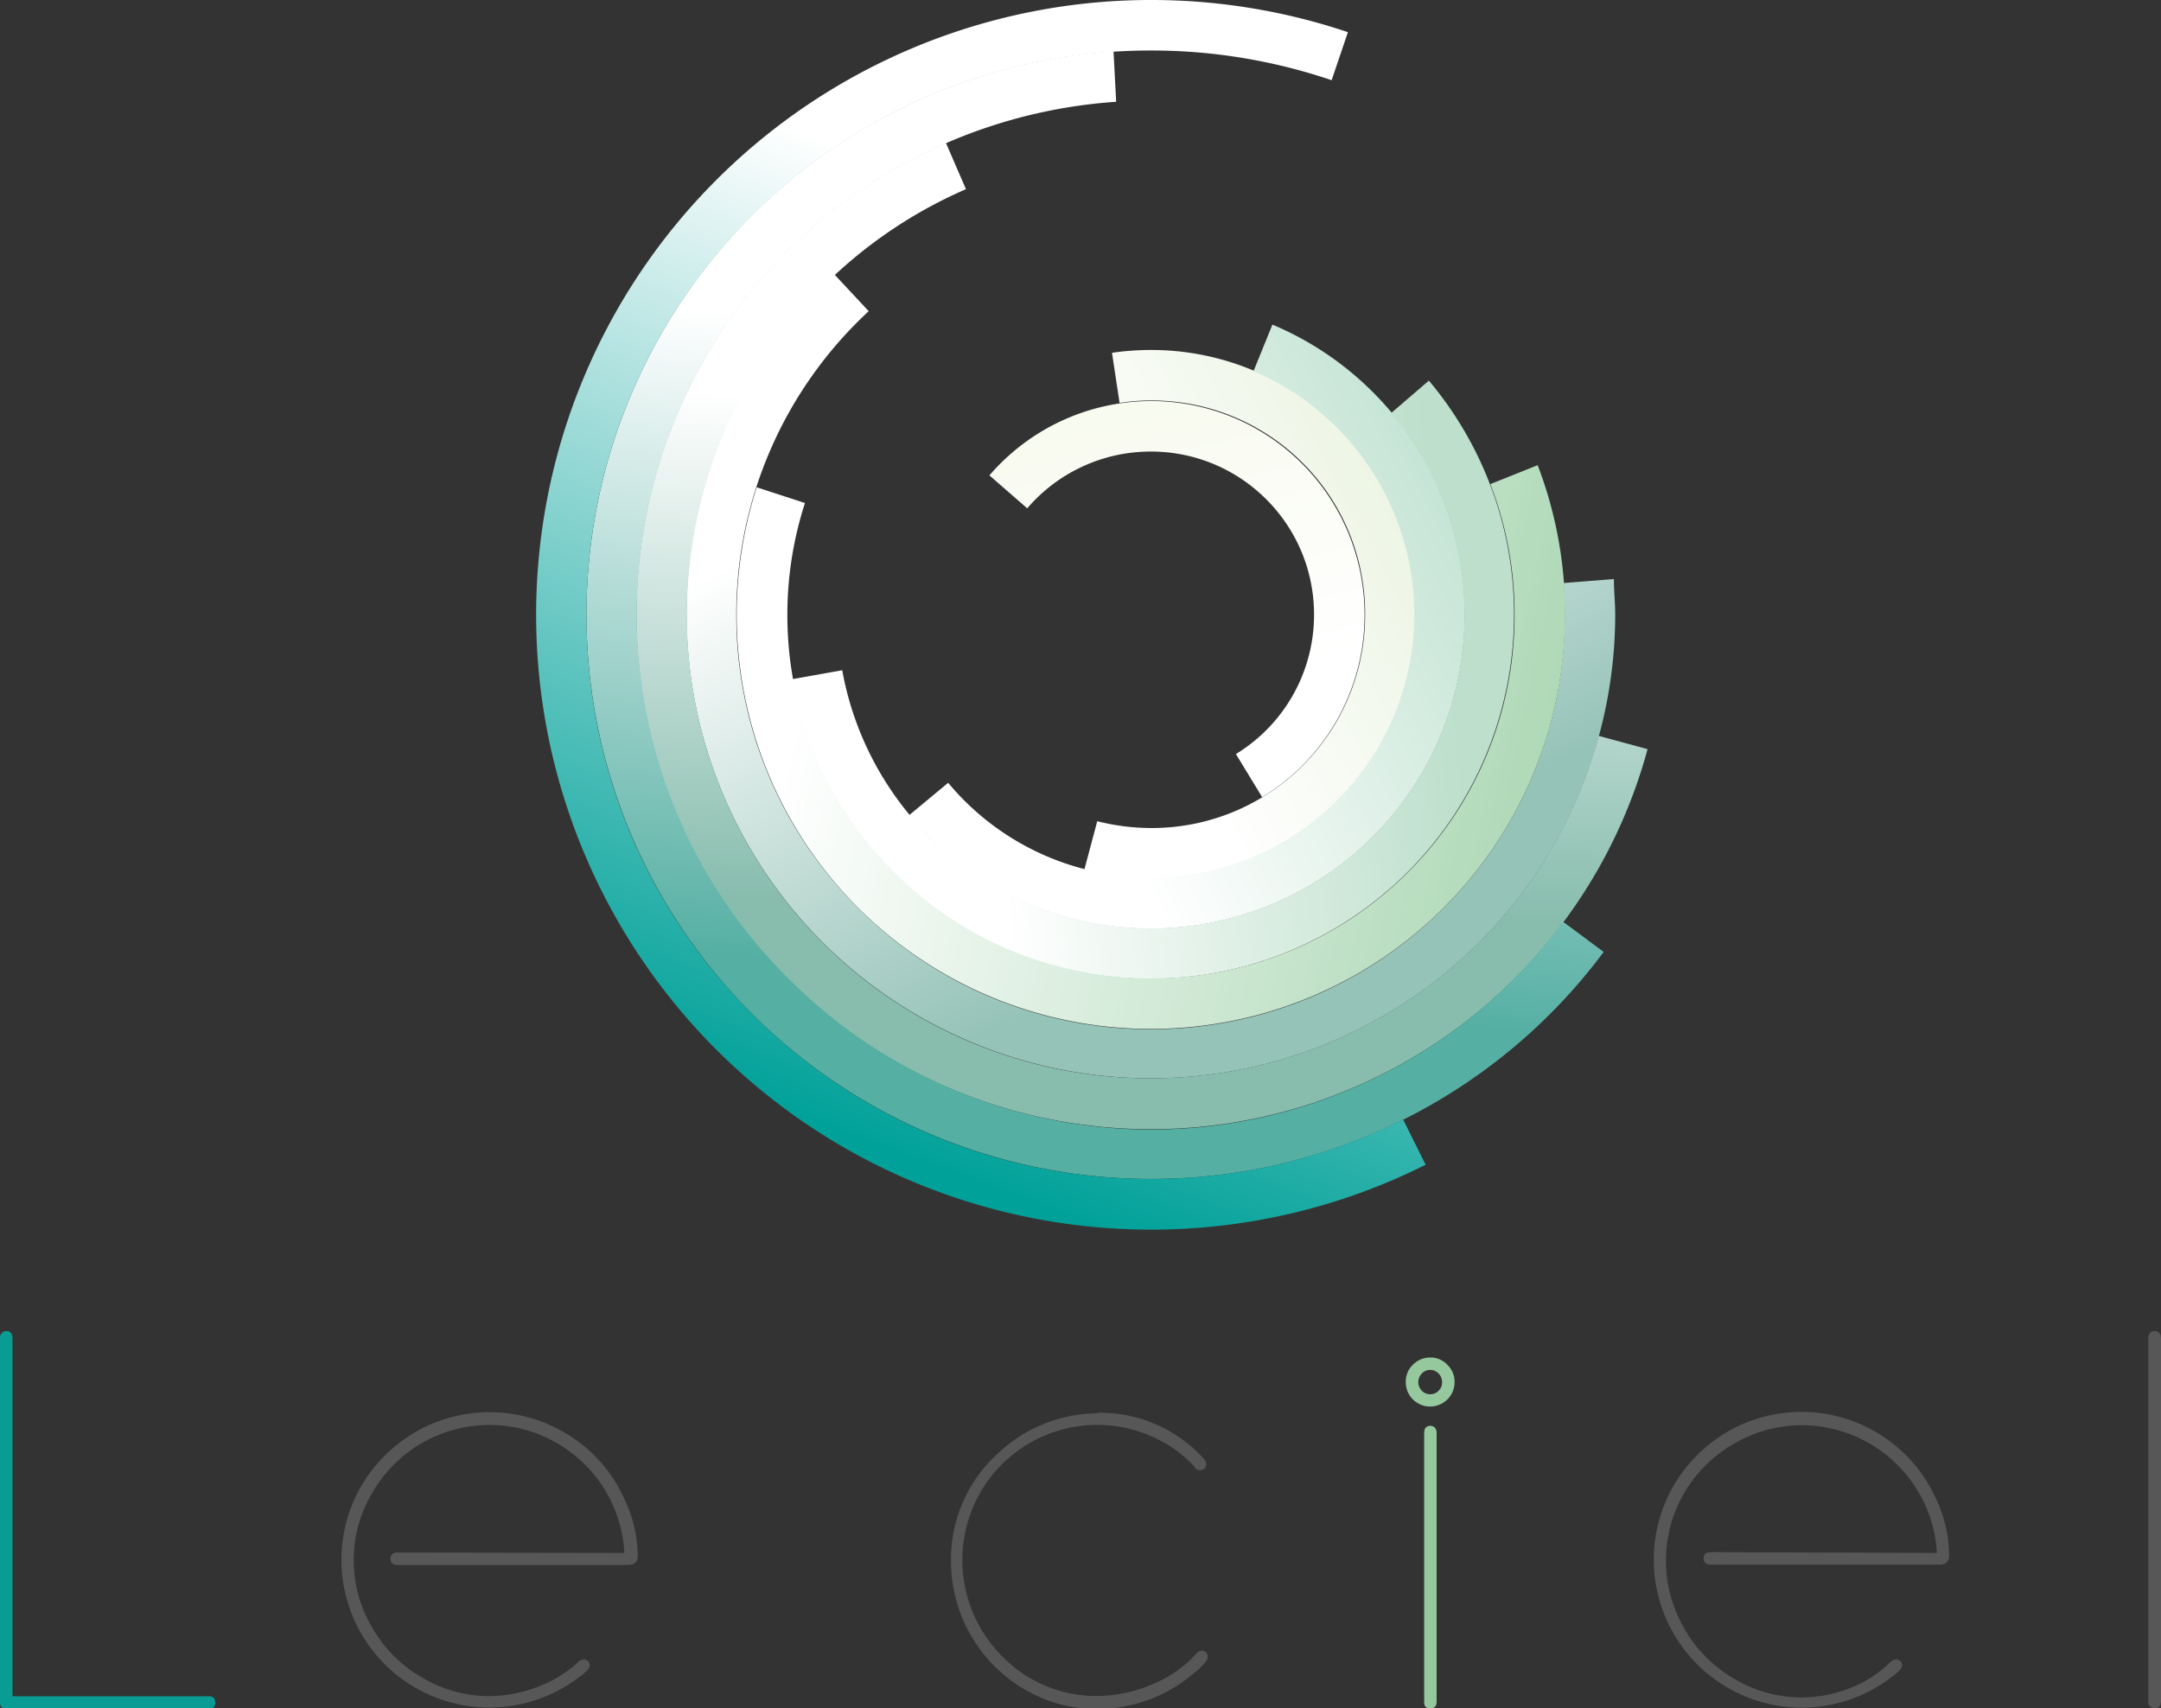 <svg xmlns="http://www.w3.org/2000/svg" xmlns:xlink="http://www.w3.org/1999/xlink" viewBox="0 0 114.23 90.31"><rect x="0" y="0" width="114.23" height="90.31" fill="#333333" stroke="none"/><defs><style>.cls-1{fill:url(#名称未設定グラデーション_44);}.cls-2{fill:url(#名称未設定グラデーション_41);}.cls-3{fill:url(#名称未設定グラデーション_38);}.cls-4{fill:url(#名称未設定グラデーション_31);}.cls-5{fill:url(#名称未設定グラデーション_23);}.cls-6{fill:url(#名称未設定グラデーション_19);}.cls-7{fill:url(#名称未設定グラデーション_14);}.cls-8{fill:url(#名称未設定グラデーション_10);}.cls-9{fill:url(#名称未設定グラデーション_4);}.cls-10{fill:#585757;stroke:#585757;}.cls-10,.cls-11,.cls-12,.cls-13{stroke-miterlimit:10;stroke-width:0.3px;}.cls-11{fill:url(#名称未設定グラデーション_2);stroke:url(#名称未設定グラデーション_2-2);}.cls-12{fill:url(#名称未設定グラデーション_2-3);stroke:url(#名称未設定グラデーション_2-4);}.cls-13{fill:url(#名称未設定グラデーション_11);stroke:url(#名称未設定グラデーション_11-2);}</style><linearGradient id="名称未設定グラデーション_44" x1="64.07" y1="36.34" x2="60.07" y2="18.85" gradientUnits="userSpaceOnUse"><stop offset="0" stop-color="#fff"/><stop offset="1" stop-color="#f7faed"/></linearGradient><linearGradient id="名称未設定グラデーション_41" x1="59.18" y1="33.79" x2="83.96" y2="20.86" gradientUnits="userSpaceOnUse"><stop offset="0" stop-color="#fff"/><stop offset="1" stop-color="#e0eed2"/></linearGradient><linearGradient id="名称未設定グラデーション_38" x1="56" y1="38.23" x2="88.07" y2="22.01" gradientUnits="userSpaceOnUse"><stop offset="0" stop-color="#fff"/><stop offset="1" stop-color="#a8d7c0"/></linearGradient><linearGradient id="名称未設定グラデーション_31" x1="51.89" y1="37.78" x2="76.86" y2="35.04" gradientUnits="userSpaceOnUse"><stop offset="0" stop-color="#fff"/><stop offset="1" stop-color="#bddfcb"/></linearGradient><linearGradient id="名称未設定グラデーション_23" x1="42.74" y1="33.65" x2="93.4" y2="44.59" gradientUnits="userSpaceOnUse"><stop offset="0" stop-color="#fff"/><stop offset="1" stop-color="#96cda1"/></linearGradient><linearGradient id="名称未設定グラデーション_19" x1="55" y1="22.11" x2="67.03" y2="47.44" gradientUnits="userSpaceOnUse"><stop offset="0" stop-color="#fff"/><stop offset="1" stop-color="#96c3b8"/></linearGradient><linearGradient id="名称未設定グラデーション_14" x1="60.76" y1="21.33" x2="60.04" y2="47.94" gradientUnits="userSpaceOnUse"><stop offset="0" stop-color="#fff"/><stop offset="1" stop-color="#88bdae"/></linearGradient><linearGradient id="名称未設定グラデーション_10" x1="60.03" y1="18.59" x2="56.75" y2="52.3" gradientUnits="userSpaceOnUse"><stop offset="0" stop-color="#fff"/><stop offset="1" stop-color="#55afa3"/></linearGradient><linearGradient id="名称未設定グラデーション_4" x1="62.88" y1="14.54" x2="45.75" y2="60.45" gradientUnits="userSpaceOnUse"><stop offset="0" stop-color="#fff"/><stop offset="1" stop-color="#00a199"/></linearGradient><linearGradient id="名称未設定グラデーション_2" x1="75.43" y1="82.84" x2="75.79" y2="82.84" gradientUnits="userSpaceOnUse"><stop offset="0" stop-color="#96c89e"/><stop offset="0.96" stop-color="#96c89e"/><stop offset="1" stop-color="#92c79d"/></linearGradient><linearGradient id="名称未設定グラデーション_2-2" x1="75.28" y1="82.84" x2="75.94" y2="82.84" xlink:href="#名称未設定グラデーション_2"/><linearGradient id="名称未設定グラデーション_2-3" x1="74.46" y1="73.05" x2="76.74" y2="73.05" xlink:href="#名称未設定グラデーション_2"/><linearGradient id="名称未設定グラデーション_2-4" x1="74.31" y1="73.05" x2="76.89" y2="73.05" xlink:href="#名称未設定グラデーション_2"/><linearGradient id="名称未設定グラデーション_11" x1="0.15" y1="80.33" x2="11.23" y2="80.33" gradientUnits="userSpaceOnUse"><stop offset="0" stop-color="#099c94"/><stop offset="0.96" stop-color="#099c94"/><stop offset="1" stop-color="#079a92"/></linearGradient><linearGradient id="名称未設定グラデーション_11-2" x1="0" y1="80.33" x2="11.38" y2="80.33" xlink:href="#名称未設定グラデーション_11"/></defs><g id="レイヤー_2" data-name="レイヤー 2"><g id="レイヤー_1-2" data-name="レイヤー 1"><path class="cls-1" d="M65.33,39.86a8.62,8.62,0,0,0,4.13-7.36h0a8.58,8.58,0,0,0-2.52-6.1h0a8.59,8.59,0,0,0-6.1-2.53h0a8.59,8.59,0,0,0-6.54,3h0l-2-1.74a11.29,11.29,0,0,1,8.57-3.93h0A11.29,11.29,0,0,1,72.13,32.5h0a11.27,11.27,0,0,1-5.41,9.64h0l-1.39-2.28Z"/><path class="cls-2" d="M57.31,46,58,43.41a11.67,11.67,0,0,0,2.86.36h0a11.26,11.26,0,0,0,8-3.3h0a11.26,11.26,0,0,0,3.3-8h0a11.26,11.26,0,0,0-3.3-8h0a11.26,11.26,0,0,0-8-3.3h0a10.3,10.3,0,0,0-1.68.13h0l-.4-2.65a14.24,14.24,0,0,1,2.08-.15h0a13.94,13.94,0,0,1,13.94,14h0A13.94,13.94,0,0,1,60.84,46.44h0A13.72,13.72,0,0,1,57.31,46Z"/><path class="cls-3" d="M48.06,43.09l2.06-1.71a13.87,13.87,0,0,0,10.72,5h0a13.86,13.86,0,0,0,9.84-4.08h0a13.86,13.86,0,0,0,4.08-9.84h0a14,14,0,0,0-8.5-12.84h0l1-2.46A16.6,16.6,0,0,1,77.43,32.5h0A16.59,16.59,0,0,1,60.84,49.09h0a16.58,16.58,0,0,1-12.78-6Z"/><path class="cls-4" d="M41.89,35.9l2.63-.47A16.59,16.59,0,0,0,60.84,49.07h0a16.53,16.53,0,0,0,11.72-4.85h0A16.53,16.53,0,0,0,77.41,32.5h0a16.5,16.5,0,0,0-3.88-10.66h0l2-1.72a19.18,19.18,0,0,1,4.5,12.38h0A19.23,19.23,0,0,1,60.84,51.74h0a19.25,19.25,0,0,1-19-15.84Z"/><path class="cls-5" d="M38.94,32.5A22.11,22.11,0,0,1,40,25.76h0l2.55.83a19.19,19.19,0,0,0-.93,5.91h0a19.15,19.15,0,0,0,5.63,13.59h0a19.17,19.17,0,0,0,13.6,5.63h0a19.15,19.15,0,0,0,13.59-5.63h0A19.15,19.15,0,0,0,80.06,32.5h0a19.06,19.06,0,0,0-1.28-6.91h0l2.5-1a21.87,21.87,0,0,1,1.45,7.87h0A21.89,21.89,0,0,1,60.84,54.39h0A21.89,21.89,0,0,1,38.94,32.5Z"/><path class="cls-6" d="M36.29,32.5a24.49,24.49,0,0,1,7.81-18h0l1.82,1.95a21.83,21.83,0,0,0-7,16h0A21.79,21.79,0,0,0,45.37,48h0a21.79,21.79,0,0,0,15.47,6.41h0A21.79,21.79,0,0,0,76.3,48h0A21.79,21.79,0,0,0,82.71,32.5h0q0-.86-.06-1.68h0l2.66-.21c0,.63.07,1.25.07,1.89h0A24.54,24.54,0,0,1,60.84,57h0A24.55,24.55,0,0,1,36.29,32.5Z"/><path class="cls-7" d="M33.64,32.5A27.19,27.19,0,0,1,50,7.55h0L51.06,10A24.52,24.52,0,0,0,36.31,32.5h0A24.47,24.47,0,0,0,43.5,49.84h0A24.42,24.42,0,0,0,60.84,57h0a24.54,24.54,0,0,0,23.67-18.1h0l2.58.7A27.2,27.2,0,0,1,60.84,59.69h0A27.19,27.19,0,0,1,33.64,32.5Z"/><path class="cls-8" d="M31,32.5A29.85,29.85,0,0,1,58.86,2.71h0L59,5.38A27.18,27.18,0,0,0,33.66,32.5h0a27.08,27.08,0,0,0,8,19.21h0a27.09,27.09,0,0,0,19.22,8h0A27.14,27.14,0,0,0,82.63,48.73h0l2.14,1.59a29.77,29.77,0,0,1-23.93,12h0A29.84,29.84,0,0,1,31,32.5Z"/><path class="cls-9" d="M60.84,65A32.5,32.5,0,0,1,28.34,32.5h0A32.5,32.5,0,0,1,60.84,0h0A32.59,32.59,0,0,1,71.25,1.7h0l-.86,2.54a29.6,29.6,0,0,0-9.55-1.57h0a29.72,29.72,0,0,0-21.09,8.74h0A29.72,29.72,0,0,0,31,32.5h0a29.7,29.7,0,0,0,8.74,21.08h0a29.72,29.72,0,0,0,21.09,8.74h0a29.71,29.71,0,0,0,13.34-3.14h0l1.19,2.39A32.35,32.35,0,0,1,60.84,65Z"/><path class="cls-10" d="M58,74.83a7.25,7.25,0,0,1,5.37,2.22q.24.24.24.33c0,.12-.06.18-.17.18s-.12,0-.2-.14A6.74,6.74,0,0,0,61,75.82a7.28,7.28,0,0,0-9.31,3,7.35,7.35,0,0,0,1.45,9.1A7.05,7.05,0,0,0,58,89.8a7.56,7.56,0,0,0,3-.64,6.4,6.4,0,0,0,2.34-1.64.26.26,0,0,1,.18-.11c.11,0,.17.06.17.18s-.27.44-.81.85a7.74,7.74,0,0,1-1.56,1,7.85,7.85,0,0,1-3.33.75,7.34,7.34,0,0,1-3.73-1,7.71,7.71,0,0,1-3.84-6.64,7.41,7.41,0,0,1,2.52-5.69,7.55,7.55,0,0,1,5.14-2"/><path class="cls-10" d="M102.54,82.24a7.2,7.2,0,0,0-.64-2.75,7.32,7.32,0,0,0-6.66-4.3,7.25,7.25,0,0,0-3.66,1,7.26,7.26,0,0,0-2.66,10,7.23,7.23,0,0,0,2.69,2.69,7.13,7.13,0,0,0,3.62,1,7.33,7.33,0,0,0,2.56-.48A6.56,6.56,0,0,0,100,88c.1-.09.17-.13.22-.13a.15.15,0,0,1,.17.17c0,.1-.21.3-.65.61a7.63,7.63,0,0,1-8.33.44,7.67,7.67,0,0,1-2.82-10.47,7.73,7.73,0,0,1,2.81-2.81,7.65,7.65,0,0,1,10.75,3.37,7,7,0,0,1,.73,3.06c0,.22-.12.32-.36.32H90.42c-.15,0-.22-.06-.22-.19s.07-.17.22-.17Z"/><path class="cls-10" d="M113.71,89.94V70.73c0-.15.07-.22.19-.22s.18.07.18.22V89.94c0,.14-.06.22-.18.22s-.19-.08-.19-.22"/><path class="cls-10" d="M33.16,82.24a7.38,7.38,0,0,0-.63-2.75,7.25,7.25,0,0,0-2.49-3,7.28,7.28,0,0,0-10.49,2.35,7,7,0,0,0-1,3.64,7.08,7.08,0,0,0,1,3.64,7.23,7.23,0,0,0,2.69,2.69,7.07,7.07,0,0,0,3.61,1,7.43,7.43,0,0,0,2.57-.48A6.66,6.66,0,0,0,30.63,88a.36.36,0,0,1,.21-.13c.12,0,.18.06.18.17s-.22.3-.65.61a7.67,7.67,0,0,1-11.14-2.36,7.65,7.65,0,0,1,0-7.67A7.8,7.8,0,0,1,22,75.85,7.68,7.68,0,0,1,30,76a7.47,7.47,0,0,1,2.82,3.2,7,7,0,0,1,.74,3.06c0,.22-.12.32-.37.32H21c-.14,0-.21-.06-.21-.19s.07-.17.21-.17Z"/><path class="cls-11" d="M75.43,75.74v14.2c0,.14,0,.22.17.22s.19-.08.19-.22V75.74c0-.15-.07-.22-.19-.22s-.17.07-.17.22"/><path class="cls-12" d="M76.4,72.25a1.05,1.05,0,0,0-.8-.34,1.12,1.12,0,0,0-.81.34,1.06,1.06,0,0,0-.33.8,1.13,1.13,0,0,0,1.15,1.15,1.14,1.14,0,0,0,1.13-1.13A1.09,1.09,0,0,0,76.4,72.25Zm-.25,1.37a.73.73,0,0,1-.54.23.75.75,0,0,1-.56-.23.8.8,0,0,1,0-1.12.76.76,0,0,1,1.1,0,.82.82,0,0,1,.23.58A.74.74,0,0,1,76.15,73.62Z"/><path class="cls-13" d="M.15,70.73V90q0,.18.12.18H11.11q.12,0,.12-.18t-.12-.18H.51V70.73c0-.15-.06-.22-.17-.22s-.19.07-.19.22"/></g></g></svg>